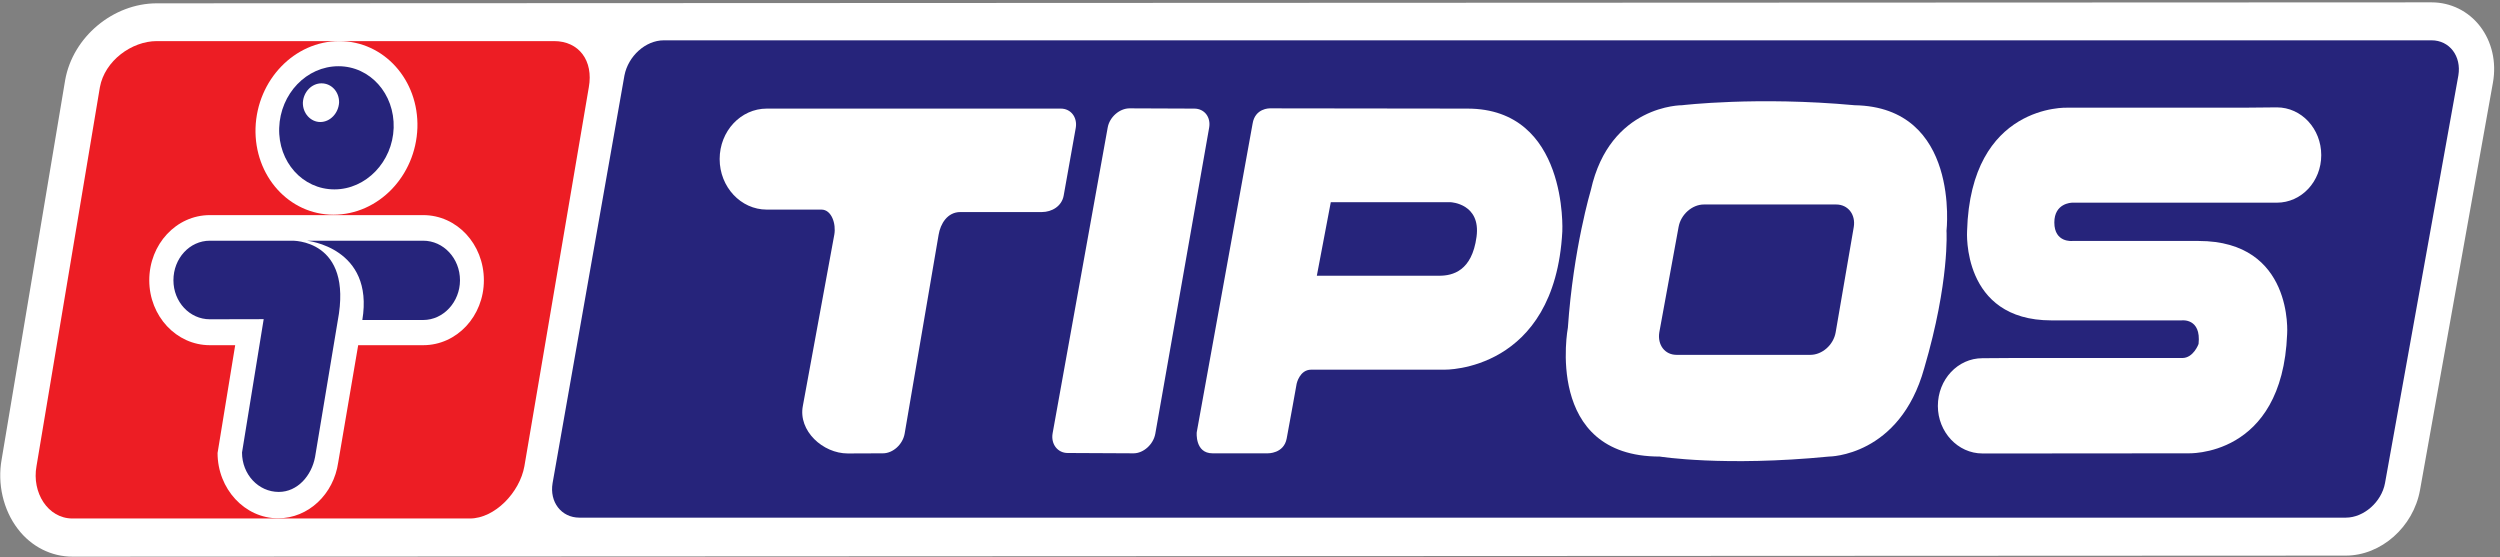 <?xml version="1.0" encoding="UTF-8"?>
<svg width="1346px" height="300px" viewBox="0 0 1346 300" version="1.1" xmlns="http://www.w3.org/2000/svg" xmlns:xlink="http://www.w3.org/1999/xlink">
    <rect x="0" y="0" width="1346" height="300" fill="#808080" stroke="none"/>
    <!-- Generator: Sketch 52.6 (67491) - http://www.bohemiancoding.com/sketch -->
    <title>tipos-logo</title>
    <desc>Created with Sketch.</desc>
    <g id="tipos-logo" stroke="none" stroke-width="1" fill="none" fill-rule="evenodd">
        <g id="Tipos-Logo">
            <path d="M1262.965,299.137 C1281.975,299.137 1299.394,283.723 1302.947,263.775 L1342.203,44.453 C1344.164,33.359 1341.631,22.442 1335.262,14.137 C1328.946,5.974 1319.453,1.269 1309.152,1.269 L84.432,1.79 C60.897,1.79 39.189,19.929 35.084,43.12 C34.992,43.401 0.887,247.344 0.887,247.344 C-1.481,260.459 1.733,274.515 9.574,284.737 C16.888,294.362 27.669,299.705 39.053,299.705 L1262.965,299.137 Z" id="Fill-4" fill="#FFFFFF"></path>
            <path d="M336.199,40.617 C338.214,30.255 347.511,21.707 357.42,21.707 L1309.153,21.707 C1318.835,21.707 1325.312,30.255 1323.585,40.617 L1284.089,260.112 C1282.238,270.227 1272.711,278.7 1262.966,278.7 L311.972,278.7 C302.163,278.7 295.791,270.227 297.515,260.112 L336.199,40.617 Z" id="Fill-5" fill="#26247B"></path>
            <path d="M596.375,68.729 C597.348,63.045 602.754,58.334 608.151,58.334 L642.995,58.473 C648.481,58.473 652.059,63.108 650.985,68.865 L622.021,233.499 C620.988,239.29 615.626,244.068 610.324,244.068 L574.82,243.891 C569.461,243.891 565.687,239.117 566.735,233.256 L596.375,68.729 Z" id="Fill-6" fill="#FFFFFF"></path>
            <path d="M998.518,56.656 C945.955,51.815 905.613,56.656 905.613,56.656 C905.613,56.656 866.771,56.343 856.524,102.278 C856.524,102.278 847.069,133.847 844.148,176.4 C844.148,176.4 831.014,245.814 893.616,245.814 C893.616,245.814 928.113,251.353 984.703,245.814 C984.703,245.814 1022.799,245.814 1036.003,198.24 C1049.755,151.462 1047.996,124.288 1047.996,124.288 C1047.996,124.288 1055.569,57.632 998.518,56.656 Z M988.318,178.945 C987.144,185.709 981.065,191.049 974.695,191.049 L902.657,191.049 C896.351,191.049 892.315,185.709 893.364,178.974 L903.759,122.163 C904.963,115.468 911.076,110.097 917.357,110.097 L988.603,110.097 C994.944,110.097 999.169,115.468 998.067,122.233 L988.318,178.945 Z" id="Fill-7" fill="#FFFFFF"></path>
            <path d="M1067.306,244.141 C1054.112,244.141 1043.343,232.595 1043.343,218.571 C1043.343,204.272 1054.112,192.863 1067.306,192.863 L1082.157,192.759 L1174.933,192.759 C1180.98,192.759 1183.709,185.192 1183.709,185.192 C1185.237,171.095 1174.608,172.494 1174.608,172.494 L1104.458,172.494 C1055.959,172.494 1059.073,124.428 1059.073,124.428 C1060.996,55.684 1113.108,57.976 1113.108,57.976 L1207.99,57.976 L1225.845,57.809 C1239.133,57.809 1249.759,69.348 1249.759,83.514 C1249.759,97.715 1239.133,109.122 1225.845,109.122 L1115.713,109.122 C1115.116,109.122 1106.053,109.431 1106.053,119.789 C1106.053,130.779 1115.713,129.733 1115.713,129.733 L1183.709,129.733 C1235.047,129.733 1231.399,179.821 1231.399,179.821 C1228.8,246.752 1177.661,244.068 1177.661,244.068 C1177.661,244.068 1105.399,244.141 1089.603,244.141 L1067.306,244.141 Z" id="Fill-8" fill="#FFFFFF"></path>
            <path d="M412.818,58.472 C398.866,58.472 387.46,70.573 387.46,85.643 C387.46,100.674 398.866,112.848 412.818,112.848 L442.271,112.848 C447.728,112.848 450.232,120.522 449.19,126.345 L432.251,218.571 C429.681,231.926 443.01,244.141 456.438,244.141 L475.36,244.068 C480.782,244.068 486.021,239.29 487.057,233.499 L505.36,126.345 C506.332,120.522 510.043,114.171 517.057,114.171 L560.91,114.171 C566.282,114.171 571.638,111.067 572.677,105.348 L579.185,68.865 C580.161,63.108 576.513,58.472 571.151,58.472 L412.818,58.472 Z" id="Fill-9" fill="#FFFFFF"></path>
            <path d="M790.052,58.472 L683.621,58.336 C683.621,58.336 675.727,58.194 674.4,66.566 L644.318,232.766 C644.318,232.766 643.292,244.068 652.848,244.068 L682.522,244.068 C682.522,244.068 691.235,244.346 692.76,236.044 C694.181,228.62 698.119,206.568 698.119,206.568 C698.119,206.568 699.717,199.036 705.929,199.036 L777.667,199.036 C777.667,199.036 837.127,200.328 841.153,124.602 C841.153,124.602 844.44,58.472 790.052,58.472 M794.962,127.535 C792.49,145.88 782.186,148.456 774.907,148.456 L708.982,148.456 L716.495,108.875 L781.083,108.875 C781.083,108.875 797.4,109.608 794.962,127.535" id="Fill-10" fill="#FFFFFF"></path>
            <path d="M252.95,279.159 C266.4,279.159 279.833,265.101 282.334,251.007 L317.018,46.969 C319.582,32.695 311.722,22.129 298.326,22.129 L84.432,22.129 C70.935,22.129 56.378,32.695 53.779,46.969 L19.648,251.007 C17.078,265.101 25.692,279.159 39.053,279.159 L252.95,279.159 Z" id="Fill-11" fill="#ED1D24"></path>
            <path d="M179.506,115.6 C203.765,115.6 223.821,94.717 224.73,68.866 C225.539,42.987 206.661,22.129 182.67,22.129 C158.613,22.129 138.457,42.987 137.579,68.866 C136.802,94.717 155.62,115.6 179.506,115.6" id="Fill-12" fill="#FFFFFF"></path>
            <path d="M180.061,101.966 C197.069,101.966 211.334,87.111 211.949,68.865 C212.515,50.486 199.239,35.656 182.243,35.656 C165.048,35.656 150.914,50.486 150.317,68.865 C149.704,87.111 162.907,101.966 180.061,101.966" id="Fill-13" fill="#26247B"></path>
            <path d="M172.453,65.693 C177.796,65.693 182.245,60.912 182.567,55.193 C182.672,49.506 178.538,44.87 173.081,44.87 C167.779,44.87 163.389,49.506 163.067,55.193 C162.906,60.912 167.192,65.693 172.453,65.693" id="Fill-14" fill="#FFFFFF"></path>
            <path d="M227.85,115.815 L112.969,115.815 C94.96,115.815 80.367,131.441 80.367,150.897 C80.367,170.191 94.96,185.851 112.969,185.851 L126.624,185.851 L117.138,243.893 C117.138,263.213 131.762,279.053 149.705,279.053 C166.091,279.053 179.673,266.008 182.086,248.987 L192.845,185.851 L227.85,185.851 C245.992,185.851 260.519,170.191 260.519,150.897 C260.519,131.441 245.992,115.815 227.85,115.815" id="Fill-15" fill="#FFFFFF"></path>
            <path d="M157.149,129.596 L112.97,129.596 C102.116,129.596 93.375,139.082 93.375,150.896 C93.375,162.555 102.116,171.899 112.97,171.899 L141.969,171.833 L130.304,243.643 C130.304,255.4 139.108,264.852 150.094,264.852 C160.199,264.852 167.778,256.063 169.632,246.05 L181.821,172.812 C190.275,128.513 157.149,129.596 157.149,129.596" id="Fill-16" fill="#26247B"></path>
            <path d="M227.85,172.285 C238.742,172.285 247.657,162.555 247.657,150.896 C247.657,139.083 238.742,129.596 227.85,129.596 L165.213,129.596 C165.213,129.596 201.523,133.187 195.078,172.285 L227.85,172.285 Z" id="Fill-17" fill="#26247B"></path>
        </g>
    </g>
</svg>